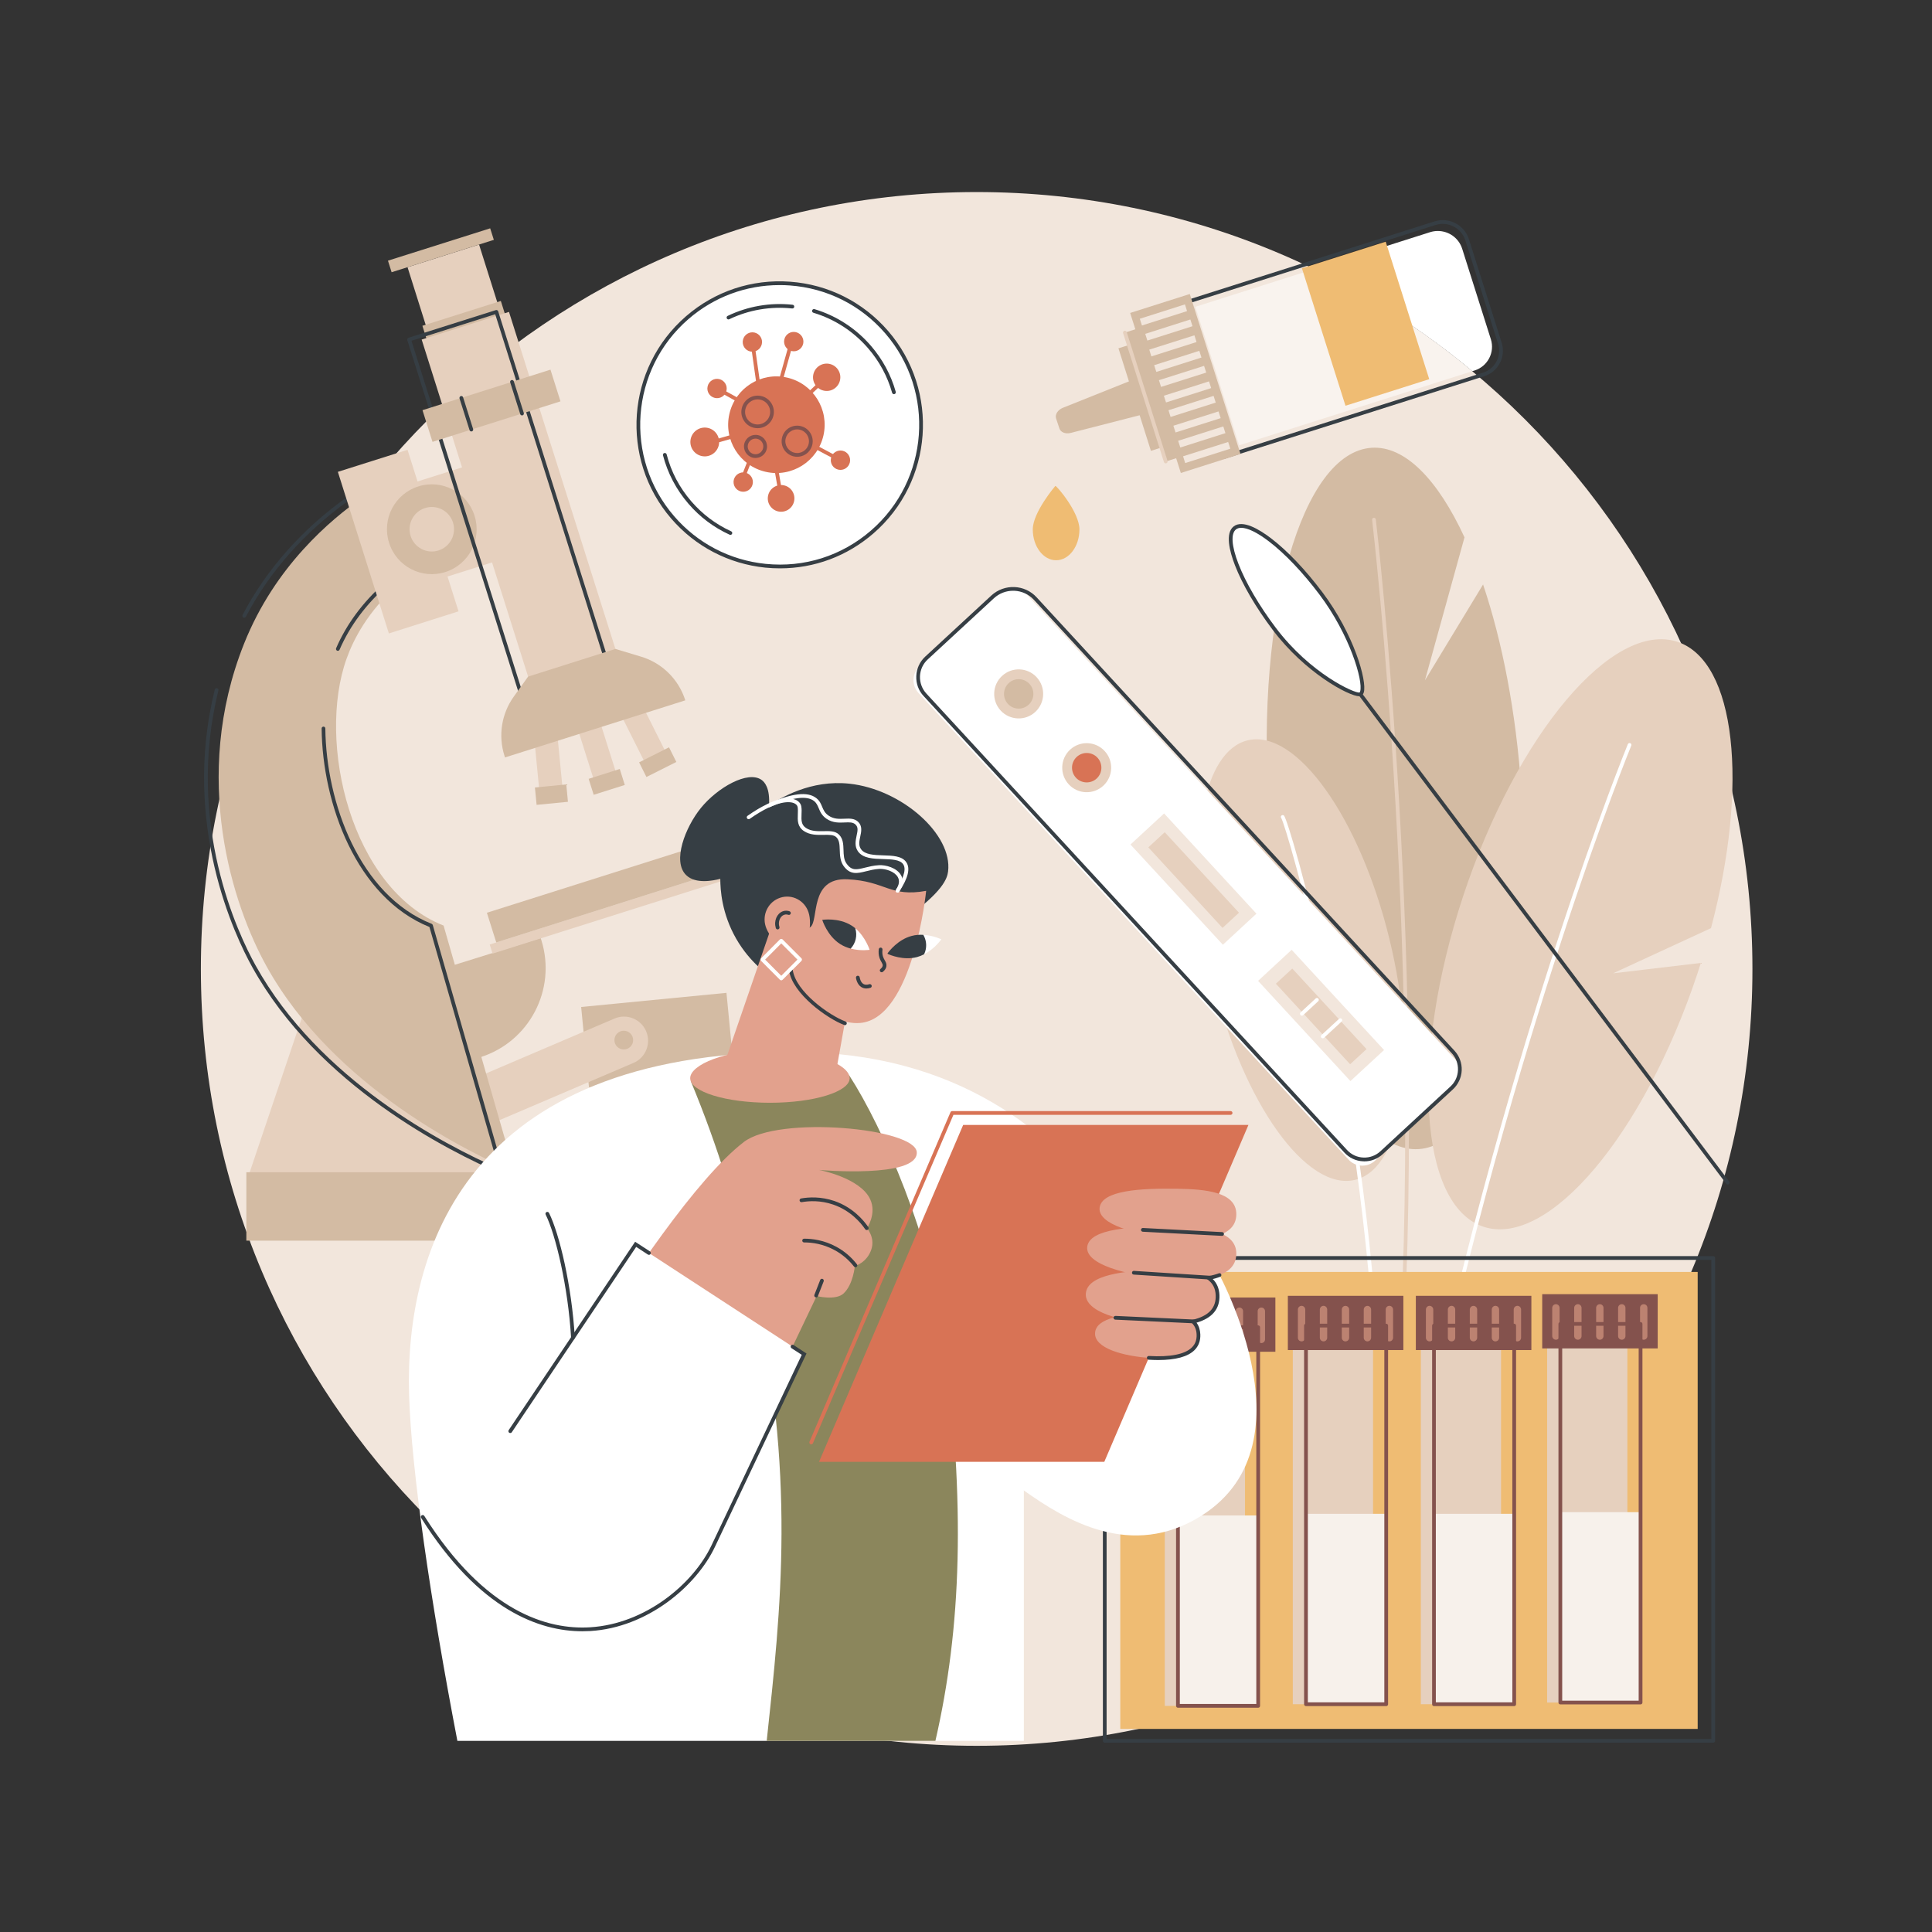 <svg xmlns="http://www.w3.org/2000/svg" xmlns:xlink="http://www.w3.org/1999/xlink" width="220" zoomAndPan="magnify" viewBox="0 0 165 165" height="220" preserveAspectRatio="xMidYMid meet" version="1.0"><rect x="0" y="0" width="165" height="165" fill="#333333" stroke="none"/><defs><clipPath id="ce437100b1"><path d="M 17 16.402 L 149.672 16.402 L 149.672 149.098 L 17 149.098 Z M 17 16.402 " clip-rule="nonzero"/></clipPath></defs><g clip-path="url(#ce437100b1)"><path fill="#f2e6dc" d="M 149.664 82.75 C 149.664 119.391 120.004 149.098 83.41 149.098 C 46.82 149.098 17.156 119.391 17.156 82.75 C 17.156 46.105 46.82 16.402 83.41 16.402 C 120.004 16.402 149.664 46.105 149.664 82.75 " fill-opacity="1" fill-rule="nonzero"/></g><path fill="#d3bba3" d="M 129.93 67.461 C 129.484 60.848 128.301 54.785 126.66 49.918 L 121.695 58.102 L 125.074 45.891 C 122.801 40.969 119.992 38.047 117.133 38.242 C 111.176 38.645 107.254 52.379 108.371 68.918 C 109.484 85.457 115.215 98.539 121.172 98.137 C 127.125 97.734 131.047 84 129.93 67.461 " fill-opacity="1" fill-rule="nonzero"/><path fill="#e6d0be" d="M 145.258 82.238 L 137.762 83.125 L 146.125 79.266 C 149.367 67.035 148.266 56.48 143.266 54.816 C 137.742 52.977 129.559 62.672 124.98 76.465 C 120.406 90.258 121.172 102.93 126.691 104.766 C 132.215 106.602 140.398 96.91 144.977 83.117 C 145.074 82.824 145.168 82.531 145.258 82.238 " fill-opacity="1" fill-rule="nonzero"/><path fill="#e6d0be" d="M 103.473 83.184 L 108.906 84.273 L 103.016 80.957 C 101.359 71.816 102.781 64.152 106.543 63.23 C 110.691 62.211 116.113 69.785 118.652 80.152 C 121.191 90.516 119.887 99.742 115.738 100.762 C 111.59 101.781 106.168 94.207 103.629 83.844 C 103.574 83.621 103.523 83.402 103.473 83.184 " fill-opacity="1" fill-rule="nonzero"/><path fill="#e6d0be" d="M 119.398 119.953 L 119.387 119.953 C 119.297 119.949 119.23 119.871 119.238 119.785 C 121.785 83.719 117.23 44.789 117.184 44.398 C 117.172 44.312 117.234 44.234 117.32 44.223 C 117.41 44.211 117.488 44.273 117.5 44.363 C 117.547 44.75 122.105 83.715 119.555 119.805 C 119.551 119.891 119.48 119.953 119.398 119.953 " fill-opacity="1" fill-rule="nonzero"/><path fill="#ffffff" d="M 121.719 123.02 C 121.707 123.02 121.699 123.016 121.688 123.016 C 121.602 122.996 121.547 122.91 121.562 122.824 C 128.965 88.16 138.922 63.801 139.023 63.559 C 139.055 63.477 139.148 63.438 139.23 63.469 C 139.312 63.504 139.352 63.598 139.316 63.68 C 139.219 63.922 129.273 88.258 121.875 122.891 C 121.859 122.969 121.793 123.02 121.719 123.02 " fill-opacity="1" fill-rule="nonzero"/><path fill="#ffffff" d="M 109.426 69.871 Z M 109.441 69.891 Z M 117.699 118.637 C 117.613 118.637 117.543 118.57 117.539 118.484 C 117.004 105.066 114.918 92.77 113.258 84.812 C 111.418 75.98 109.645 70.23 109.43 69.875 C 109.375 69.812 109.375 69.723 109.43 69.664 C 109.488 69.598 109.59 69.59 109.656 69.652 C 109.879 69.852 111.656 75.609 113.523 84.508 C 115.203 92.527 117.316 104.93 117.859 118.473 C 117.863 118.562 117.793 118.637 117.707 118.637 L 117.699 118.637 " fill-opacity="1" fill-rule="nonzero"/><path fill="#e6d0be" d="M 21.281 100.246 L 26.633 84.391 L 43.102 97.203 L 44 100.246 L 21.281 100.246 " fill-opacity="1" fill-rule="nonzero"/><path fill="#d3bba3" d="M 62.832 105.957 L 21.039 105.957 L 21.039 100.113 L 62.914 100.113 L 62.832 105.957 " fill-opacity="1" fill-rule="nonzero"/><path fill="#d3bba3" d="M 46.172 80.109 C 46.191 80.172 46.215 80.238 46.238 80.305 C 47.547 84.508 45.203 88.984 41.004 90.297 C 36.801 91.605 32.336 89.262 31.023 85.055 C 31.004 84.988 30.988 84.922 30.969 84.855 L 46.172 80.109 " fill-opacity="1" fill-rule="nonzero"/><path fill="#e6d0be" d="M 41.824 80.664 L 42.066 81.441 L 68.191 73.172 L 67.945 72.395 L 41.824 80.664 " fill-opacity="1" fill-rule="nonzero"/><path fill="#d3bba3" d="M 41.582 77.953 L 42.383 80.488 L 67.438 72.555 L 66.637 70.02 L 41.582 77.953 " fill-opacity="1" fill-rule="nonzero"/><path fill="#d3bba3" d="M 49.633 86 L 50.301 92.863 L 62.707 91.656 L 62.043 84.793 L 49.633 86 " fill-opacity="1" fill-rule="nonzero"/><path fill="#e6d0be" d="M 39.547 92.512 L 41.16 96.305 L 54.094 90.781 C 55.141 90.336 55.629 89.125 55.184 88.074 C 54.734 87.027 53.527 86.539 52.48 86.988 L 39.547 92.512 " fill-opacity="1" fill-rule="nonzero"/><path fill="#d3bba3" d="M 52.473 88.828 C 52.473 89.273 52.832 89.629 53.273 89.629 C 53.715 89.629 54.074 89.273 54.074 88.828 C 54.074 88.387 53.715 88.027 53.273 88.027 C 52.832 88.027 52.473 88.387 52.473 88.828 " fill-opacity="1" fill-rule="nonzero"/><path fill="#d3bba3" d="M 34.059 49.867 C 31.371 52.238 30.176 54.648 29.602 56.246 C 27.043 63.379 29.973 75.926 37.883 79.047 C 39.898 86.062 41.914 93.078 43.934 100.094 C 40.395 98.574 28.547 92.965 22.758 82.516 C 19.891 77.348 16.281 66.422 20.844 54.973 C 23.5 48.312 28.289 44.359 30.875 42.535 C 31.938 44.98 33 47.426 34.059 49.867 " fill-opacity="1" fill-rule="nonzero"/><path fill="#363e44" d="M 42.859 100.254 C 42.836 100.254 42.816 100.25 42.793 100.242 C 38.27 98.297 27.141 92.691 21.543 82.594 C 20.07 79.941 15.496 70.395 18.344 58.891 C 18.363 58.805 18.449 58.754 18.535 58.773 C 18.621 58.797 18.676 58.883 18.652 58.969 C 15.832 70.355 20.363 79.812 21.82 82.438 C 27.246 92.227 37.938 97.766 42.609 99.812 L 36.676 79.168 C 30.441 76.652 27.531 68.629 27.469 62.219 C 27.465 62.129 27.539 62.059 27.625 62.055 C 27.715 62.055 27.785 62.129 27.785 62.215 C 27.848 68.547 30.719 76.469 36.867 78.898 C 36.91 78.918 36.945 78.953 36.961 79.004 L 43.012 100.051 C 43.027 100.109 43.008 100.172 42.965 100.215 C 42.934 100.238 42.895 100.254 42.859 100.254 " fill-opacity="1" fill-rule="nonzero"/><path fill="#363e44" d="M 28.855 55.582 C 28.832 55.582 28.812 55.578 28.789 55.57 C 28.711 55.535 28.672 55.441 28.707 55.359 C 29.59 53.316 30.965 51.457 32.793 49.824 L 29.734 42.777 C 26 45.449 22.98 48.867 21 52.672 C 20.957 52.75 20.863 52.781 20.785 52.742 C 20.707 52.699 20.676 52.602 20.715 52.523 C 22.75 48.621 25.859 45.121 29.711 42.402 C 29.75 42.375 29.801 42.367 29.844 42.379 C 29.891 42.391 29.93 42.426 29.949 42.469 L 33.133 49.805 C 33.16 49.867 33.145 49.941 33.09 49.988 C 31.254 51.605 29.879 53.457 29 55.484 C 28.973 55.547 28.914 55.582 28.855 55.582 " fill-opacity="1" fill-rule="nonzero"/><path fill="#e6d0be" d="M 34.715 41.418 L 37.277 49.535 L 44.289 47.316 L 41.727 39.199 L 34.715 41.418 " fill-opacity="1" fill-rule="nonzero"/><path fill="#e6d0be" d="M 28.855 40.297 L 33.211 54.098 L 39.16 52.211 L 34.805 38.414 L 28.855 40.297 " fill-opacity="1" fill-rule="nonzero"/><path fill="#d3bba3" d="M 35.723 41.543 C 33.707 42.18 32.586 44.336 33.227 46.355 C 33.863 48.375 36.016 49.496 38.031 48.855 C 40.047 48.215 41.168 46.062 40.527 44.043 C 39.891 42.023 37.738 40.902 35.723 41.543 " fill-opacity="1" fill-rule="nonzero"/><path fill="#e6d0be" d="M 36.305 43.387 C 35.305 43.703 34.75 44.77 35.066 45.77 C 35.383 46.773 36.449 47.328 37.449 47.012 C 38.449 46.695 39.004 45.625 38.688 44.625 C 38.371 43.625 37.305 43.07 36.305 43.387 " fill-opacity="1" fill-rule="nonzero"/><path fill="#e6d0be" d="M 34.805 22.82 L 36.449 28.039 L 42.562 26.105 L 40.914 20.887 L 34.805 22.82 " fill-opacity="1" fill-rule="nonzero"/><path fill="#d3bba3" d="M 36.074 27.824 L 36.586 29.445 L 43.285 27.328 L 42.773 25.703 L 36.074 27.824 " fill-opacity="1" fill-rule="nonzero"/><path fill="#e6d0be" d="M 36.012 29 L 46.324 61.652 L 53.781 59.293 L 43.469 26.637 L 36.012 29 " fill-opacity="1" fill-rule="nonzero"/><path fill="#363e44" d="M 35.141 29.102 L 45.352 61.453 L 52.504 59.188 L 42.293 26.836 Z M 45.25 61.812 C 45.223 61.812 45.199 61.805 45.176 61.797 C 45.137 61.773 45.109 61.742 45.098 61.703 L 34.785 29.047 C 34.773 29.008 34.777 28.961 34.797 28.926 C 34.816 28.887 34.852 28.859 34.891 28.844 L 42.348 26.484 C 42.43 26.457 42.52 26.504 42.547 26.59 L 52.859 59.242 C 52.883 59.328 52.836 59.418 52.754 59.445 L 45.297 61.805 C 45.281 61.809 45.266 61.812 45.25 61.812 " fill-opacity="1" fill-rule="nonzero"/><path fill="#d3bba3" d="M 36.082 35.031 L 36.938 37.738 L 47.867 34.277 L 47.012 31.57 L 36.082 35.031 " fill-opacity="1" fill-rule="nonzero"/><path fill="#363e44" d="M 44.582 35.477 C 44.516 35.477 44.449 35.434 44.43 35.367 L 43.574 32.66 C 43.547 32.574 43.594 32.484 43.68 32.461 C 43.762 32.434 43.852 32.48 43.879 32.562 L 44.734 35.27 C 44.762 35.355 44.715 35.445 44.629 35.473 C 44.613 35.477 44.598 35.477 44.582 35.477 " fill-opacity="1" fill-rule="nonzero"/><path fill="#363e44" d="M 40.254 36.848 C 40.188 36.848 40.125 36.805 40.102 36.734 L 39.246 34.031 C 39.223 33.945 39.266 33.855 39.352 33.828 C 39.434 33.801 39.523 33.848 39.551 33.934 L 40.406 36.641 C 40.434 36.723 40.387 36.812 40.301 36.84 C 40.285 36.844 40.27 36.848 40.254 36.848 " fill-opacity="1" fill-rule="nonzero"/><path fill="#d3bba3" d="M 33.133 22.262 L 33.445 23.25 L 42.176 20.484 L 41.863 19.5 L 33.133 22.262 " fill-opacity="1" fill-rule="nonzero"/><path fill="#e6d0be" d="M 51.738 58.469 L 55.5 65.977 L 57.281 65.082 L 53.52 57.574 L 51.738 58.469 " fill-opacity="1" fill-rule="nonzero"/><path fill="#d3bba3" d="M 54.582 65.109 L 55.207 66.359 L 57.762 65.074 L 57.137 63.824 L 54.582 65.109 " fill-opacity="1" fill-rule="nonzero"/><path fill="#e6d0be" d="M 48.484 59.535 L 51.012 67.543 L 52.914 66.941 L 50.387 58.934 L 48.484 59.535 " fill-opacity="1" fill-rule="nonzero"/><path fill="#d3bba3" d="M 50.273 66.516 L 50.703 67.879 L 53.359 67.039 L 52.93 65.672 L 50.273 66.516 " fill-opacity="1" fill-rule="nonzero"/><path fill="#e6d0be" d="M 45.344 60.152 L 46.156 68.512 L 48.141 68.316 L 47.328 59.957 L 45.344 60.152 " fill-opacity="1" fill-rule="nonzero"/><path fill="#d3bba3" d="M 45.684 67.254 L 45.828 68.738 L 48.504 68.477 L 48.363 66.992 L 45.684 67.254 " fill-opacity="1" fill-rule="nonzero"/><path fill="#d3bba3" d="M 43.078 64.527 L 43.129 64.688 L 58.527 59.812 C 57.961 58.016 56.543 56.617 54.742 56.078 L 52.559 55.422 L 45.102 57.785 L 43.871 59.504 C 42.832 60.961 42.539 62.82 43.078 64.527 " fill-opacity="1" fill-rule="nonzero"/><path fill="#ffffff" d="M 58.691 27.129 C 53.645 31.496 53.09 39.137 57.453 44.191 C 61.812 49.246 69.441 49.801 74.488 45.434 C 79.535 41.066 80.09 33.43 75.73 28.371 C 71.367 23.316 63.742 22.762 58.691 27.129 " fill-opacity="1" fill-rule="nonzero"/><path fill="#363e44" d="M 66.57 24.348 C 63.715 24.348 60.98 25.359 58.797 27.25 C 53.824 31.555 53.273 39.105 57.574 44.086 C 59.57 46.402 62.344 47.848 65.387 48.156 C 68.684 48.492 71.879 47.48 74.383 45.312 C 79.355 41.008 79.906 33.457 75.609 28.477 C 73.527 26.066 70.633 24.609 67.457 24.379 C 67.16 24.355 66.867 24.348 66.57 24.348 Z M 66.621 48.539 C 66.203 48.539 65.777 48.52 65.352 48.477 C 62.23 48.156 59.383 46.672 57.332 44.297 C 52.918 39.184 53.484 31.43 58.59 27.008 C 61.062 24.867 64.219 23.82 67.48 24.059 C 70.738 24.297 73.711 25.793 75.852 28.27 C 80.262 33.383 79.699 41.137 74.594 45.555 C 72.344 47.504 69.551 48.539 66.621 48.539 " fill-opacity="1" fill-rule="nonzero"/><path fill="#363e44" d="M 62.375 45.68 C 62.355 45.68 62.332 45.676 62.309 45.664 C 60.957 45.047 59.777 44.16 58.797 43.023 C 57.754 41.812 57.023 40.422 56.621 38.883 C 56.602 38.797 56.652 38.711 56.738 38.691 C 56.82 38.668 56.91 38.719 56.934 38.805 C 57.316 40.293 58.027 41.641 59.039 42.816 C 59.988 43.914 61.133 44.777 62.441 45.375 C 62.523 45.41 62.559 45.504 62.523 45.586 C 62.496 45.645 62.438 45.68 62.375 45.68 " fill-opacity="1" fill-rule="nonzero"/><path fill="#363e44" d="M 62.215 27.281 C 62.156 27.281 62.098 27.246 62.07 27.188 C 62.035 27.109 62.066 27.012 62.148 26.977 C 63.867 26.152 65.785 25.82 67.691 26.027 C 67.777 26.035 67.84 26.113 67.832 26.203 C 67.824 26.289 67.742 26.355 67.656 26.344 C 65.809 26.148 63.949 26.465 62.285 27.262 C 62.262 27.273 62.238 27.281 62.215 27.281 " fill-opacity="1" fill-rule="nonzero"/><path fill="#363e44" d="M 76.348 33.664 C 76.277 33.664 76.215 33.617 76.191 33.547 C 75.793 32.141 75.105 30.863 74.141 29.746 C 72.898 28.305 71.281 27.254 69.469 26.711 C 69.383 26.684 69.336 26.598 69.359 26.512 C 69.387 26.426 69.477 26.379 69.559 26.402 C 71.434 26.965 73.102 28.051 74.383 29.535 C 75.375 30.688 76.09 32.008 76.5 33.461 C 76.523 33.547 76.473 33.633 76.391 33.656 C 76.375 33.664 76.359 33.664 76.348 33.664 " fill-opacity="1" fill-rule="nonzero"/><path fill="#d87355" d="M 70.34 33.359 C 69.711 33.215 69.32 32.59 69.465 31.961 C 69.609 31.332 70.234 30.938 70.863 31.082 C 71.492 31.227 71.883 31.855 71.738 32.484 C 71.594 33.113 70.969 33.508 70.34 33.359 " fill-opacity="1" fill-rule="nonzero"/><path fill="#d87355" d="M 67.602 29.98 C 67.16 29.879 66.883 29.434 66.984 28.988 C 67.086 28.543 67.527 28.266 67.973 28.367 C 68.418 28.473 68.695 28.914 68.594 29.359 C 68.492 29.805 68.047 30.082 67.602 29.98 " fill-opacity="1" fill-rule="nonzero"/><path fill="#d87355" d="M 64.07 30.016 C 63.625 29.914 63.348 29.469 63.453 29.023 C 63.555 28.578 63.996 28.301 64.441 28.402 C 64.887 28.508 65.164 28.949 65.059 29.395 C 64.957 29.84 64.516 30.117 64.07 30.016 " fill-opacity="1" fill-rule="nonzero"/><path fill="#d87355" d="M 71.594 40.109 C 71.148 40.008 70.871 39.562 70.973 39.117 C 71.074 38.672 71.52 38.395 71.965 38.496 C 72.406 38.598 72.684 39.043 72.582 39.488 C 72.48 39.934 72.039 40.211 71.594 40.109 " fill-opacity="1" fill-rule="nonzero"/><path fill="#d87355" d="M 66.453 43.676 C 65.844 43.535 65.457 42.922 65.602 42.309 C 65.742 41.695 66.352 41.312 66.965 41.453 C 67.578 41.594 67.957 42.207 67.816 42.82 C 67.676 43.434 67.066 43.816 66.453 43.676 " fill-opacity="1" fill-rule="nonzero"/><path fill="#d87355" d="M 63.289 41.977 C 62.844 41.875 62.566 41.43 62.668 40.984 C 62.773 40.539 63.215 40.262 63.66 40.363 C 64.102 40.465 64.383 40.91 64.277 41.355 C 64.176 41.801 63.734 42.078 63.289 41.977 " fill-opacity="1" fill-rule="nonzero"/><path fill="#d87355" d="M 59.914 38.945 C 59.25 38.793 58.84 38.133 58.992 37.469 C 59.145 36.809 59.801 36.395 60.465 36.547 C 61.125 36.699 61.539 37.359 61.387 38.02 C 61.234 38.684 60.574 39.098 59.914 38.945 " fill-opacity="1" fill-rule="nonzero"/><path fill="#d87355" d="M 61.051 33.984 C 60.609 33.883 60.328 33.441 60.434 32.996 C 60.535 32.551 60.977 32.273 61.422 32.375 C 61.867 32.477 62.145 32.922 62.043 33.363 C 61.938 33.809 61.496 34.09 61.051 33.984 " fill-opacity="1" fill-rule="nonzero"/><path fill="#d87355" d="M 68.664 34.203 C 68.621 34.203 68.582 34.184 68.551 34.152 C 68.488 34.086 68.492 33.984 68.555 33.926 L 70.492 32.105 C 70.555 32.047 70.656 32.047 70.719 32.113 C 70.777 32.176 70.773 32.277 70.711 32.336 L 68.773 34.156 C 68.742 34.188 68.703 34.203 68.664 34.203 " fill-opacity="1" fill-rule="nonzero"/><path fill="#d87355" d="M 66.594 32.957 C 66.582 32.957 66.566 32.953 66.551 32.949 C 66.469 32.926 66.418 32.84 66.441 32.754 L 67.414 29.277 C 67.438 29.191 67.527 29.141 67.613 29.164 C 67.695 29.191 67.746 29.277 67.723 29.363 L 66.75 32.84 C 66.73 32.91 66.664 32.957 66.594 32.957 " fill-opacity="1" fill-rule="nonzero"/><path fill="#d87355" d="M 64.773 33.039 C 64.695 33.039 64.625 32.98 64.617 32.902 L 64.098 29.23 C 64.086 29.145 64.145 29.062 64.234 29.051 C 64.32 29.039 64.402 29.102 64.414 29.188 L 64.934 32.855 C 64.945 32.945 64.883 33.023 64.797 33.039 C 64.789 33.039 64.781 33.039 64.773 33.039 " fill-opacity="1" fill-rule="nonzero"/><path fill="#d87355" d="M 63.027 34.324 C 63 34.324 62.973 34.316 62.949 34.305 L 61.16 33.32 C 61.082 33.277 61.055 33.18 61.098 33.102 C 61.141 33.027 61.234 32.996 61.312 33.039 L 63.102 34.023 C 63.18 34.066 63.207 34.164 63.164 34.238 C 63.137 34.293 63.082 34.324 63.027 34.324 " fill-opacity="1" fill-rule="nonzero"/><path fill="#d87355" d="M 60.137 38.125 C 60.07 38.125 60.004 38.078 59.984 38.008 C 59.961 37.922 60.012 37.836 60.094 37.812 L 62.551 37.113 C 62.633 37.09 62.723 37.137 62.746 37.223 C 62.77 37.309 62.723 37.395 62.637 37.422 L 60.184 38.117 C 60.168 38.121 60.152 38.125 60.137 38.125 " fill-opacity="1" fill-rule="nonzero"/><path fill="#d87355" d="M 63.324 41.285 C 63.305 41.285 63.285 41.281 63.266 41.273 C 63.184 41.242 63.145 41.148 63.176 41.066 L 63.926 39.16 C 63.957 39.078 64.051 39.039 64.133 39.07 C 64.215 39.102 64.254 39.195 64.223 39.277 L 63.473 41.184 C 63.449 41.246 63.391 41.285 63.324 41.285 " fill-opacity="1" fill-rule="nonzero"/><path fill="#d87355" d="M 66.648 42.25 C 66.574 42.25 66.508 42.195 66.492 42.117 L 66.062 39.629 C 66.051 39.539 66.109 39.457 66.195 39.441 C 66.281 39.426 66.363 39.488 66.379 39.574 L 66.809 42.062 C 66.82 42.148 66.762 42.23 66.676 42.246 C 66.668 42.25 66.66 42.25 66.648 42.25 " fill-opacity="1" fill-rule="nonzero"/><path fill="#d87355" d="M 71.777 39.461 C 71.754 39.461 71.727 39.457 71.703 39.441 L 68.895 37.949 C 68.816 37.906 68.785 37.809 68.828 37.73 C 68.867 37.652 68.965 37.625 69.043 37.668 L 71.852 39.16 C 71.93 39.203 71.961 39.301 71.918 39.379 C 71.891 39.43 71.836 39.461 71.777 39.461 " fill-opacity="1" fill-rule="nonzero"/><path fill="#d87355" d="M 65.383 40.293 C 63.168 39.785 61.781 37.57 62.293 35.348 C 62.801 33.125 65.012 31.738 67.23 32.25 C 69.449 32.762 70.832 34.977 70.324 37.195 C 69.812 39.418 67.602 40.805 65.383 40.293 " fill-opacity="1" fill-rule="nonzero"/><path fill="#84524d" d="M 68.078 36.672 C 67.891 36.672 67.707 36.727 67.547 36.828 C 67.316 36.969 67.16 37.191 67.098 37.457 C 66.973 37.996 67.312 38.539 67.855 38.664 C 68.117 38.727 68.387 38.68 68.617 38.539 C 68.844 38.395 69.004 38.172 69.062 37.906 C 69.188 37.367 68.848 36.824 68.305 36.699 C 68.23 36.68 68.152 36.672 68.078 36.672 Z M 68.082 39.012 C 67.984 39.012 67.883 39 67.785 38.977 C 67.07 38.812 66.621 38.098 66.789 37.383 C 66.867 37.039 67.074 36.746 67.375 36.555 C 67.676 36.367 68.031 36.309 68.379 36.387 C 69.09 36.551 69.539 37.266 69.375 37.98 C 69.293 38.324 69.086 38.621 68.785 38.809 C 68.57 38.941 68.328 39.012 68.082 39.012 " fill-opacity="1" fill-rule="nonzero"/><path fill="#84524d" d="M 64.375 38.777 C 64.734 38.859 65.09 38.633 65.172 38.277 C 65.254 37.918 65.031 37.559 64.672 37.477 C 64.316 37.395 63.957 37.617 63.875 37.977 C 63.793 38.336 64.016 38.695 64.375 38.777 Z M 64.523 39.113 C 64.453 39.113 64.379 39.105 64.305 39.09 C 63.773 38.965 63.441 38.438 63.562 37.906 C 63.688 37.375 64.215 37.043 64.746 37.164 C 65.273 37.285 65.605 37.816 65.484 38.348 C 65.379 38.805 64.973 39.113 64.523 39.113 " fill-opacity="1" fill-rule="nonzero"/><path fill="#84524d" d="M 64.703 34.109 C 64.215 34.109 63.773 34.445 63.66 34.941 C 63.598 35.219 63.645 35.508 63.797 35.75 C 63.949 35.992 64.184 36.16 64.465 36.223 C 64.742 36.289 65.027 36.238 65.27 36.086 C 65.512 35.934 65.68 35.699 65.746 35.418 C 65.809 35.141 65.762 34.855 65.609 34.613 C 65.457 34.371 65.223 34.199 64.941 34.137 C 64.863 34.117 64.781 34.109 64.703 34.109 Z M 64.707 36.57 C 64.602 36.57 64.496 36.559 64.391 36.535 C 64.031 36.453 63.723 36.234 63.527 35.918 C 63.328 35.605 63.266 35.23 63.352 34.867 C 63.52 34.121 64.27 33.652 65.016 33.824 C 65.375 33.906 65.684 34.129 65.879 34.441 C 66.078 34.758 66.141 35.129 66.055 35.492 C 65.973 35.852 65.754 36.16 65.441 36.359 C 65.215 36.5 64.965 36.57 64.707 36.57 " fill-opacity="1" fill-rule="nonzero"/><path fill="#363e44" d="M 147.547 101.16 C 147.5 101.16 147.453 101.137 147.422 101.094 L 107.652 48.227 C 107.602 48.156 107.613 48.059 107.684 48.004 C 107.754 47.953 107.855 47.965 107.91 48.035 L 147.676 100.902 C 147.727 100.973 147.715 101.074 147.645 101.125 C 147.617 101.148 147.582 101.16 147.547 101.16 " fill-opacity="1" fill-rule="nonzero"/><path fill="#ffffff" d="M 112.785 50.602 C 115.738 54.527 116.816 58.969 116.137 59.215 C 115.676 59.383 111.742 57.539 108.793 53.613 C 105.84 49.688 104.34 45.832 105.441 45 C 106.547 44.168 109.836 46.676 112.785 50.602 " fill-opacity="1" fill-rule="nonzero"/><path fill="#363e44" d="M 106.008 45.078 C 105.828 45.078 105.68 45.121 105.566 45.207 C 105.102 45.555 105.176 46.637 105.773 48.168 C 106.398 49.781 107.527 51.711 108.945 53.598 C 111.914 57.543 115.715 59.238 116.113 59.145 C 116.117 59.141 116.145 59.117 116.164 59.043 C 116.43 58.148 115.285 54.23 112.688 50.777 C 111.266 48.887 109.727 47.27 108.352 46.223 C 107.367 45.473 106.551 45.078 106.008 45.078 Z M 116.098 59.465 C 115.195 59.465 111.445 57.449 108.691 53.789 C 107.254 51.879 106.109 49.926 105.473 48.285 C 105.008 47.082 104.609 45.527 105.371 44.949 C 106.137 44.375 107.52 45.188 108.547 45.969 C 109.945 47.035 111.504 48.672 112.941 50.586 C 115.641 54.172 116.762 58.16 116.473 59.137 C 116.422 59.297 116.336 59.402 116.219 59.445 C 116.188 59.457 116.145 59.465 116.098 59.465 " fill-opacity="1" fill-rule="nonzero"/><path fill="#ffffff" d="M 124.254 92.82 L 117.434 99.125 C 116.785 99.727 115.77 99.684 115.172 99.035 L 78.441 59.18 C 77.84 58.527 77.879 57.512 78.531 56.91 L 85.352 50.609 C 86 50.004 87.016 50.047 87.617 50.699 L 124.348 90.551 C 124.945 91.203 124.906 92.219 124.254 92.82 " fill-opacity="1" fill-rule="nonzero"/><path fill="#363e44" d="M 86.52 50.453 C 85.91 50.453 85.332 50.68 84.883 51.094 L 79.234 56.316 C 78.828 56.688 78.594 57.199 78.57 57.75 C 78.551 58.301 78.742 58.828 79.117 59.234 L 115.043 98.215 C 115.406 98.609 115.902 98.84 116.441 98.859 C 116.977 98.883 117.492 98.691 117.887 98.328 L 123.871 92.793 C 124.266 92.43 124.496 91.934 124.516 91.398 C 124.539 90.859 124.352 90.348 123.988 89.953 L 88.301 51.23 C 87.859 50.754 87.266 50.48 86.621 50.453 C 86.586 50.453 86.555 50.453 86.52 50.453 Z M 116.523 99.184 C 116.492 99.184 116.461 99.18 116.426 99.18 C 115.805 99.156 115.23 98.891 114.809 98.43 L 78.883 59.449 C 78.449 58.984 78.227 58.375 78.254 57.738 C 78.277 57.102 78.551 56.512 79.016 56.078 L 84.664 50.859 C 85.777 49.836 87.512 49.902 88.535 51.016 L 124.219 89.734 C 124.641 90.195 124.859 90.789 124.836 91.41 C 124.812 92.031 124.547 92.609 124.09 93.031 L 123.98 92.91 L 124.09 93.031 L 118.102 98.562 C 117.668 98.965 117.109 99.184 116.523 99.184 " fill-opacity="1" fill-rule="nonzero"/><path fill="#e6d0be" d="M 88.535 57.84 C 89.32 58.691 89.266 60.016 88.418 60.801 C 87.57 61.586 86.246 61.531 85.461 60.684 C 84.68 59.832 84.73 58.508 85.582 57.723 C 86.43 56.938 87.754 56.992 88.535 57.84 " fill-opacity="1" fill-rule="nonzero"/><path fill="#d3bba3" d="M 87.922 58.41 C 88.391 58.918 88.359 59.715 87.852 60.184 C 87.34 60.656 86.547 60.625 86.078 60.113 C 85.609 59.602 85.641 58.809 86.148 58.34 C 86.656 57.867 87.453 57.898 87.922 58.41 " fill-opacity="1" fill-rule="nonzero"/><path fill="#e6d0be" d="M 94.344 64.145 C 95.129 64.992 95.074 66.32 94.227 67.102 C 93.379 67.887 92.055 67.836 91.273 66.984 C 90.488 66.133 90.543 64.809 91.391 64.023 C 92.238 63.242 93.562 63.293 94.344 64.145 " fill-opacity="1" fill-rule="nonzero"/><path fill="#d87355" d="M 93.73 64.711 C 94.199 65.223 94.168 66.016 93.66 66.488 C 93.152 66.957 92.355 66.926 91.887 66.418 C 91.418 65.906 91.449 65.113 91.957 64.641 C 92.469 64.172 93.262 64.203 93.73 64.711 " fill-opacity="1" fill-rule="nonzero"/><path fill="#f2e6dc" d="M 107.305 78.031 L 104.438 80.684 L 96.547 72.125 L 99.418 69.473 L 107.305 78.031 " fill-opacity="1" fill-rule="nonzero"/><path fill="#e6d0be" d="M 105.812 77.949 L 104.41 79.246 L 98.07 72.367 L 99.473 71.074 L 105.812 77.949 " fill-opacity="1" fill-rule="nonzero"/><path fill="#f2e6dc" d="M 118.203 89.676 L 115.332 92.328 L 107.445 83.77 L 110.312 81.117 L 118.203 89.676 " fill-opacity="1" fill-rule="nonzero"/><path fill="#e6d0be" d="M 116.707 89.598 L 115.305 90.891 L 108.965 84.012 L 110.367 82.719 L 116.707 89.598 " fill-opacity="1" fill-rule="nonzero"/><path fill="#ffffff" d="M 111.184 86.742 C 111.141 86.742 111.098 86.723 111.066 86.691 C 111.008 86.625 111.012 86.523 111.074 86.465 L 112.363 85.273 C 112.43 85.211 112.531 85.219 112.59 85.281 C 112.648 85.348 112.645 85.449 112.582 85.508 L 111.293 86.699 C 111.262 86.727 111.223 86.742 111.184 86.742 " fill-opacity="1" fill-rule="nonzero"/><path fill="#ffffff" d="M 112.969 88.676 C 112.926 88.676 112.883 88.66 112.852 88.625 C 112.789 88.559 112.793 88.457 112.859 88.398 L 114.363 87.012 C 114.43 86.949 114.527 86.953 114.59 87.02 C 114.648 87.082 114.645 87.184 114.578 87.246 L 113.074 88.633 C 113.047 88.664 113.008 88.676 112.969 88.676 " fill-opacity="1" fill-rule="nonzero"/><path fill="#ffffff" d="M 125.738 31.699 C 121.621 28.273 117.086 25.34 112.215 22.98 L 122.137 19.828 C 122.359 19.758 122.578 19.727 122.797 19.727 C 123.727 19.727 124.586 20.32 124.879 21.254 L 127.324 28.969 C 127.68 30.086 127.059 31.281 125.945 31.637 L 125.738 31.699 " fill-opacity="1" fill-rule="nonzero"/><path fill="#f9f3ee" d="M 105.832 38.027 L 102.086 26.203 L 112.215 22.984 C 117.086 25.34 121.621 28.277 125.734 31.703 L 105.832 38.027 " fill-opacity="1" fill-rule="nonzero"/><path fill="#efbc73" d="M 118.344 20.641 L 122.062 32.383 L 114.91 34.652 L 111.188 22.914 L 118.344 20.641 " fill-opacity="1" fill-rule="nonzero"/><path fill="#363e44" d="M 100.629 26.195 L 104.629 38.824 L 126.664 31.824 C 127.164 31.664 127.574 31.32 127.812 30.855 C 128.055 30.391 128.102 29.855 127.941 29.355 L 125.148 20.535 C 124.809 19.469 123.668 18.875 122.605 19.215 Z M 104.527 39.188 C 104.504 39.188 104.477 39.18 104.453 39.168 C 104.414 39.148 104.387 39.113 104.375 39.074 L 100.277 26.141 C 100.266 26.102 100.27 26.055 100.289 26.02 C 100.309 25.98 100.34 25.953 100.383 25.941 L 122.508 18.91 C 123.105 18.719 123.738 18.773 124.297 19.062 C 124.852 19.352 125.262 19.84 125.453 20.438 L 128.246 29.262 C 128.43 29.84 128.379 30.461 128.098 31.004 C 127.816 31.543 127.344 31.945 126.762 32.129 L 104.574 39.18 C 104.559 39.184 104.543 39.188 104.527 39.188 " fill-opacity="1" fill-rule="nonzero"/><path fill="#d3bba3" d="M 101.613 25.109 L 105.945 38.773 L 100.848 40.395 L 96.52 26.727 L 101.613 25.109 " fill-opacity="1" fill-rule="nonzero"/><path fill="#f2e6dc" d="M 104.891 37.746 L 105.074 38.32 L 101.219 39.547 L 101.039 38.969 L 104.891 37.746 " fill-opacity="1" fill-rule="nonzero"/><path fill="#f2e6dc" d="M 104.473 36.418 L 104.656 36.992 L 100.801 38.219 L 100.617 37.645 L 104.473 36.418 " fill-opacity="1" fill-rule="nonzero"/><path fill="#f2e6dc" d="M 104.066 35.137 L 104.25 35.711 L 100.395 36.934 L 100.211 36.359 L 104.066 35.137 " fill-opacity="1" fill-rule="nonzero"/><path fill="#f2e6dc" d="M 103.645 33.809 L 103.828 34.383 L 99.973 35.609 L 99.793 35.035 L 103.645 33.809 " fill-opacity="1" fill-rule="nonzero"/><path fill="#f2e6dc" d="M 103.254 32.57 L 103.438 33.145 L 99.582 34.371 L 99.398 33.797 L 103.254 32.57 " fill-opacity="1" fill-rule="nonzero"/><path fill="#f2e6dc" d="M 102.832 31.246 L 103.016 31.82 L 99.16 33.043 L 98.977 32.469 L 102.832 31.246 " fill-opacity="1" fill-rule="nonzero"/><path fill="#f2e6dc" d="M 102.426 29.961 L 102.609 30.535 L 98.754 31.762 L 98.57 31.188 L 102.426 29.961 " fill-opacity="1" fill-rule="nonzero"/><path fill="#f2e6dc" d="M 102.008 28.637 L 102.188 29.211 L 98.332 30.438 L 98.152 29.859 L 102.008 28.637 " fill-opacity="1" fill-rule="nonzero"/><path fill="#f2e6dc" d="M 101.66 27.285 L 101.844 27.859 L 97.988 29.086 L 97.809 28.512 L 101.66 27.285 " fill-opacity="1" fill-rule="nonzero"/><path fill="#f2e6dc" d="M 101.199 25.996 L 101.379 26.57 L 97.527 27.797 L 97.344 27.223 L 101.199 25.996 " fill-opacity="1" fill-rule="nonzero"/><path fill="#d3bba3" d="M 97.059 28.09 L 100.547 39.102 L 99.559 39.414 L 96.07 28.406 L 97.059 28.09 " fill-opacity="1" fill-rule="nonzero"/><path fill="#d3bba3" d="M 96.508 29.434 L 99.281 38.188 L 98.293 38.504 L 95.52 29.746 L 96.508 29.434 " fill-opacity="1" fill-rule="nonzero"/><path fill="#d3bba3" d="M 96.613 32.492 L 97.539 35.41 L 91.445 36.973 C 91.008 37.086 90.586 36.922 90.48 36.602 L 90.195 35.742 C 90.082 35.398 90.34 35 90.781 34.824 L 96.613 32.492 " fill-opacity="1" fill-rule="nonzero"/><path fill="#e6d0be" d="M 99.559 39.574 C 99.492 39.574 99.43 39.531 99.406 39.465 L 95.918 28.453 C 95.891 28.367 95.941 28.277 96.023 28.25 C 96.105 28.227 96.195 28.27 96.223 28.355 L 99.711 39.367 C 99.738 39.449 99.691 39.539 99.609 39.566 C 99.594 39.57 99.574 39.574 99.559 39.574 " fill-opacity="1" fill-rule="nonzero"/><path fill="#efbc73" d="M 92.188 45.211 C 92.188 46.668 91.297 47.848 90.195 47.848 C 89.098 47.848 88.203 46.668 88.203 45.211 C 88.203 43.754 90.129 41.5 90.129 41.5 C 90.23 41.457 92.188 43.754 92.188 45.211 " fill-opacity="1" fill-rule="nonzero"/><path fill="#efbc73" d="M 144.988 147.656 L 95.676 147.656 L 95.676 108.629 L 144.988 108.629 L 144.988 147.656 " fill-opacity="1" fill-rule="nonzero"/><path fill="#e6d0be" d="M 106.328 145.688 L 99.477 145.688 L 99.477 113.352 L 106.328 113.352 L 106.328 145.688 " fill-opacity="1" fill-rule="nonzero"/><path fill="#84524d" d="M 108.922 115.445 L 99.055 115.445 L 99.055 110.812 L 108.922 110.812 L 108.922 115.445 " fill-opacity="1" fill-rule="nonzero"/><path fill="#bc8271" d="M 100.227 114.703 C 100.051 114.703 99.91 114.562 99.91 114.387 L 99.91 111.98 C 99.91 111.809 100.051 111.668 100.227 111.668 C 100.398 111.668 100.539 111.809 100.539 111.98 L 100.539 114.387 C 100.539 114.562 100.398 114.703 100.227 114.703 " fill-opacity="1" fill-rule="nonzero"/><path fill="#bc8271" d="M 102.102 114.703 C 101.926 114.703 101.785 114.562 101.785 114.387 L 101.785 111.98 C 101.785 111.809 101.926 111.668 102.102 111.668 C 102.273 111.668 102.414 111.809 102.414 111.98 L 102.414 114.387 C 102.414 114.562 102.273 114.703 102.102 114.703 " fill-opacity="1" fill-rule="nonzero"/><path fill="#bc8271" d="M 103.977 114.703 C 103.801 114.703 103.66 114.562 103.66 114.387 L 103.66 111.98 C 103.66 111.809 103.801 111.668 103.977 111.668 C 104.148 111.668 104.289 111.809 104.289 111.98 L 104.289 114.387 C 104.289 114.562 104.148 114.703 103.977 114.703 " fill-opacity="1" fill-rule="nonzero"/><path fill="#bc8271" d="M 105.852 114.703 C 105.676 114.703 105.535 114.562 105.535 114.387 L 105.535 111.98 C 105.535 111.809 105.676 111.668 105.852 111.668 C 106.023 111.668 106.164 111.809 106.164 111.98 L 106.164 114.387 C 106.164 114.562 106.023 114.703 105.852 114.703 " fill-opacity="1" fill-rule="nonzero"/><path fill="#bc8271" d="M 107.727 114.703 C 107.551 114.703 107.41 114.562 107.41 114.387 L 107.41 111.98 C 107.41 111.809 107.551 111.668 107.727 111.668 C 107.898 111.668 108.039 111.809 108.039 111.98 L 108.039 114.387 C 108.039 114.562 107.898 114.703 107.727 114.703 " fill-opacity="1" fill-rule="nonzero"/><path fill="#f7f1eb" d="M 107.508 145.637 L 100.551 145.637 L 100.551 129.426 L 107.508 129.426 L 107.508 145.637 " fill-opacity="1" fill-rule="nonzero"/><path fill="#84524d" d="M 100.762 145.527 L 107.293 145.527 L 107.293 113.512 L 100.762 113.512 Z M 107.453 145.848 L 100.602 145.848 C 100.516 145.848 100.441 145.777 100.441 145.688 L 100.441 113.352 C 100.441 113.266 100.516 113.191 100.602 113.191 L 107.453 113.191 C 107.543 113.191 107.613 113.266 107.613 113.352 L 107.613 145.688 C 107.613 145.777 107.543 145.848 107.453 145.848 " fill-opacity="1" fill-rule="nonzero"/><path fill="#e6d0be" d="M 117.262 145.547 L 110.41 145.547 L 110.41 113.211 L 117.262 113.211 L 117.262 145.547 " fill-opacity="1" fill-rule="nonzero"/><path fill="#84524d" d="M 119.852 115.301 L 109.988 115.301 L 109.988 110.668 L 119.852 110.668 L 119.852 115.301 " fill-opacity="1" fill-rule="nonzero"/><path fill="#bc8271" d="M 111.156 114.559 C 110.984 114.559 110.844 114.418 110.844 114.246 L 110.844 111.84 C 110.844 111.668 110.984 111.523 111.156 111.523 C 111.332 111.523 111.473 111.668 111.473 111.84 L 111.473 114.246 C 111.473 114.418 111.332 114.559 111.156 114.559 " fill-opacity="1" fill-rule="nonzero"/><path fill="#bc8271" d="M 113.035 114.559 C 112.859 114.559 112.719 114.418 112.719 114.246 L 112.719 111.84 C 112.719 111.668 112.859 111.523 113.035 111.523 C 113.207 111.523 113.348 111.668 113.348 111.84 L 113.348 114.246 C 113.348 114.418 113.207 114.559 113.035 114.559 " fill-opacity="1" fill-rule="nonzero"/><path fill="#bc8271" d="M 114.906 114.559 C 114.734 114.559 114.594 114.418 114.594 114.246 L 114.594 111.84 C 114.594 111.668 114.734 111.527 114.906 111.527 C 115.082 111.527 115.223 111.668 115.223 111.84 L 115.223 114.246 C 115.223 114.418 115.082 114.559 114.906 114.559 " fill-opacity="1" fill-rule="nonzero"/><path fill="#bc8271" d="M 116.785 114.559 C 116.609 114.559 116.469 114.418 116.469 114.246 L 116.469 111.84 C 116.469 111.668 116.609 111.527 116.785 111.527 C 116.957 111.527 117.098 111.668 117.098 111.84 L 117.098 114.246 C 117.098 114.418 116.957 114.559 116.785 114.559 " fill-opacity="1" fill-rule="nonzero"/><path fill="#bc8271" d="M 118.66 114.559 C 118.484 114.559 118.344 114.418 118.344 114.246 L 118.344 111.84 C 118.344 111.664 118.484 111.523 118.66 111.523 C 118.832 111.523 118.973 111.664 118.973 111.84 L 118.973 114.246 C 118.973 114.418 118.832 114.559 118.66 114.559 " fill-opacity="1" fill-rule="nonzero"/><path fill="#f7f1eb" d="M 118.438 145.496 L 111.48 145.496 L 111.48 129.285 L 118.438 129.285 L 118.438 145.496 " fill-opacity="1" fill-rule="nonzero"/><path fill="#84524d" d="M 111.695 145.387 L 118.227 145.387 L 118.227 113.371 L 111.695 113.371 Z M 118.387 145.707 L 111.535 145.707 C 111.449 145.707 111.375 145.633 111.375 145.547 L 111.375 113.211 C 111.375 113.121 111.449 113.051 111.535 113.051 L 118.387 113.051 C 118.477 113.051 118.547 113.121 118.547 113.211 L 118.547 145.547 C 118.547 145.633 118.477 145.707 118.387 145.707 " fill-opacity="1" fill-rule="nonzero"/><path fill="#e6d0be" d="M 128.195 145.547 L 121.344 145.547 L 121.344 113.211 L 128.195 113.211 L 128.195 145.547 " fill-opacity="1" fill-rule="nonzero"/><path fill="#84524d" d="M 130.785 115.301 L 120.918 115.301 L 120.918 110.668 L 130.785 110.668 L 130.785 115.301 " fill-opacity="1" fill-rule="nonzero"/><path fill="#bc8271" d="M 122.09 114.559 C 121.918 114.559 121.777 114.418 121.777 114.246 L 121.777 111.84 C 121.777 111.668 121.918 111.523 122.09 111.523 C 122.262 111.523 122.406 111.668 122.406 111.84 L 122.406 114.246 C 122.406 114.418 122.262 114.559 122.09 114.559 " fill-opacity="1" fill-rule="nonzero"/><path fill="#bc8271" d="M 123.965 114.559 C 123.793 114.559 123.652 114.418 123.652 114.246 L 123.652 111.84 C 123.652 111.664 123.793 111.523 123.965 111.523 C 124.141 111.523 124.281 111.664 124.281 111.84 L 124.281 114.246 C 124.281 114.418 124.141 114.559 123.965 114.559 " fill-opacity="1" fill-rule="nonzero"/><path fill="#bc8271" d="M 125.84 114.559 C 125.668 114.559 125.527 114.418 125.527 114.246 L 125.527 111.84 C 125.527 111.668 125.668 111.527 125.84 111.527 C 126.012 111.527 126.156 111.668 126.156 111.84 L 126.156 114.246 C 126.156 114.418 126.012 114.559 125.84 114.559 " fill-opacity="1" fill-rule="nonzero"/><path fill="#bc8271" d="M 127.715 114.559 C 127.543 114.559 127.402 114.418 127.402 114.246 L 127.402 111.84 C 127.402 111.664 127.543 111.523 127.715 111.523 C 127.891 111.523 128.031 111.664 128.031 111.84 L 128.031 114.246 C 128.031 114.418 127.891 114.559 127.715 114.559 " fill-opacity="1" fill-rule="nonzero"/><path fill="#bc8271" d="M 129.59 114.559 C 129.418 114.559 129.277 114.418 129.277 114.246 L 129.277 111.84 C 129.277 111.664 129.418 111.523 129.59 111.523 C 129.766 111.523 129.906 111.664 129.906 111.84 L 129.906 114.246 C 129.906 114.418 129.766 114.559 129.59 114.559 " fill-opacity="1" fill-rule="nonzero"/><path fill="#f7f1eb" d="M 129.371 145.496 L 122.414 145.496 L 122.414 129.285 L 129.371 129.285 L 129.371 145.496 " fill-opacity="1" fill-rule="nonzero"/><path fill="#84524d" d="M 122.625 145.387 L 129.16 145.387 L 129.16 113.371 L 122.625 113.371 Z M 129.32 145.707 L 122.465 145.707 C 122.379 145.707 122.309 145.637 122.309 145.547 L 122.309 113.211 C 122.309 113.121 122.379 113.051 122.465 113.051 L 129.32 113.051 C 129.406 113.051 129.477 113.121 129.477 113.211 L 129.477 145.547 C 129.477 145.637 129.406 145.707 129.32 145.707 " fill-opacity="1" fill-rule="nonzero"/><path fill="#e6d0be" d="M 138.984 145.402 L 132.133 145.402 L 132.133 113.07 L 138.984 113.07 L 138.984 145.402 " fill-opacity="1" fill-rule="nonzero"/><path fill="#84524d" d="M 141.574 115.16 L 131.711 115.16 L 131.711 110.527 L 141.574 110.527 L 141.574 115.16 " fill-opacity="1" fill-rule="nonzero"/><path fill="#bc8271" d="M 132.883 114.418 C 132.707 114.418 132.566 114.277 132.566 114.102 L 132.566 111.699 C 132.566 111.523 132.707 111.383 132.883 111.383 C 133.055 111.383 133.195 111.523 133.195 111.699 L 133.195 114.102 C 133.195 114.277 133.055 114.418 132.883 114.418 " fill-opacity="1" fill-rule="nonzero"/><path fill="#bc8271" d="M 134.758 114.418 C 134.582 114.418 134.441 114.277 134.441 114.102 L 134.441 111.699 C 134.441 111.523 134.582 111.383 134.758 111.383 C 134.93 111.383 135.07 111.523 135.07 111.699 L 135.07 114.102 C 135.07 114.277 134.93 114.418 134.758 114.418 " fill-opacity="1" fill-rule="nonzero"/><path fill="#bc8271" d="M 136.633 114.418 C 136.457 114.418 136.316 114.277 136.316 114.102 L 136.316 111.699 C 136.316 111.523 136.457 111.383 136.633 111.383 C 136.805 111.383 136.945 111.523 136.945 111.699 L 136.945 114.102 C 136.945 114.277 136.805 114.418 136.633 114.418 " fill-opacity="1" fill-rule="nonzero"/><path fill="#bc8271" d="M 138.508 114.418 C 138.332 114.418 138.191 114.277 138.191 114.102 L 138.191 111.699 C 138.191 111.523 138.332 111.383 138.508 111.383 C 138.68 111.383 138.82 111.523 138.82 111.699 L 138.82 114.102 C 138.82 114.277 138.68 114.418 138.508 114.418 " fill-opacity="1" fill-rule="nonzero"/><path fill="#bc8271" d="M 140.379 114.418 C 140.207 114.418 140.066 114.277 140.066 114.102 L 140.066 111.699 C 140.066 111.523 140.207 111.383 140.379 111.383 C 140.555 111.383 140.695 111.523 140.695 111.699 L 140.695 114.102 C 140.695 114.277 140.555 114.418 140.379 114.418 " fill-opacity="1" fill-rule="nonzero"/><path fill="#f7f1eb" d="M 140.164 145.352 L 133.207 145.352 L 133.207 129.145 L 140.164 129.145 L 140.164 145.352 " fill-opacity="1" fill-rule="nonzero"/><path fill="#84524d" d="M 133.418 145.246 L 139.949 145.246 L 139.949 113.227 L 133.418 113.227 Z M 140.109 145.562 L 133.258 145.562 C 133.168 145.562 133.098 145.492 133.098 145.402 L 133.098 113.07 C 133.098 112.98 133.168 112.91 133.258 112.91 L 140.109 112.91 C 140.199 112.91 140.27 112.98 140.27 113.07 L 140.27 145.402 C 140.27 145.492 140.199 145.562 140.109 145.562 " fill-opacity="1" fill-rule="nonzero"/><path fill="#363e44" d="M 94.508 148.512 L 146.156 148.512 L 146.156 107.598 L 94.508 107.598 Z M 146.316 148.832 L 94.348 148.832 C 94.262 148.832 94.191 148.758 94.191 148.672 L 94.191 107.438 C 94.191 107.348 94.262 107.277 94.348 107.277 L 146.316 107.277 C 146.402 107.277 146.477 107.348 146.477 107.438 L 146.477 148.672 C 146.477 148.758 146.402 148.832 146.316 148.832 " fill-opacity="1" fill-rule="nonzero"/><path fill="#ffffff" d="M 101.129 117.414 C 101.129 117.414 95.641 89.809 67.742 89.848 C 39.84 89.891 34.582 106.727 34.938 119.109 C 35.121 125.473 36.785 136.836 39.062 148.676 L 87.441 148.676 L 87.441 127.289 C 87.441 127.289 87.066 125.629 86.648 123.512 C 92.836 122.262 98.25 120.191 101.129 117.414 " fill-opacity="1" fill-rule="nonzero"/><path fill="#ffffff" d="M 103.695 108.031 C 103.695 108.031 112.488 123.191 102.629 129.434 C 96.633 133.23 91.016 129.836 87.441 127.289 C 83.801 124.691 81.816 121.297 81.816 121.297 L 103.695 108.031 " fill-opacity="1" fill-rule="nonzero"/><path fill="#8b865c" d="M 58.992 92.324 C 61.387 98.105 62.918 103.211 64.324 109.453 C 68.027 125.863 66.688 137.43 65.48 148.676 C 69.746 148.676 75.621 148.676 79.887 148.676 C 82.102 139.043 82.477 128.559 80.605 114.078 C 79.543 105.859 75.453 96.355 72.523 91.836 C 68.691 91.871 62.824 92.289 58.992 92.324 " fill-opacity="1" fill-rule="nonzero"/><path fill="#d87355" d="M 94.312 124.844 L 69.949 124.844 L 82.258 96.074 L 106.621 96.074 L 94.312 124.844 " fill-opacity="1" fill-rule="nonzero"/><path fill="#d87355" d="M 69.281 123.352 C 69.262 123.352 69.238 123.348 69.219 123.34 C 69.137 123.305 69.102 123.211 69.133 123.129 L 81.176 94.984 C 81.199 94.926 81.258 94.891 81.32 94.891 L 105.098 94.891 C 105.188 94.891 105.258 94.961 105.258 95.051 C 105.258 95.137 105.188 95.211 105.098 95.211 L 81.426 95.211 L 69.43 123.254 C 69.402 123.312 69.344 123.352 69.281 123.352 " fill-opacity="1" fill-rule="nonzero"/><path fill="#e2a18d" d="M 93.914 103.129 C 94.109 101.664 97.395 101.469 100.582 101.523 C 102.922 101.562 105.586 101.785 105.586 103.695 C 105.586 105.914 102.285 105.91 100.141 105.727 C 96.957 105.453 93.723 104.562 93.914 103.129 " fill-opacity="1" fill-rule="nonzero"/><path fill="#e2a18d" d="M 92.855 106.465 C 93.07 104.922 96.656 104.715 100.129 104.773 C 102.684 104.812 105.586 105.051 105.586 107.062 C 105.586 109.406 101.988 109.402 99.648 109.207 C 96.176 108.918 92.648 107.977 92.855 106.465 " fill-opacity="1" fill-rule="nonzero"/><path fill="#e2a18d" d="M 92.734 110.473 C 92.855 108.863 96.008 108.512 99.074 108.441 C 101.328 108.387 103.898 108.52 103.984 110.605 C 104.086 113.031 100.914 113.168 98.844 113.055 C 95.766 112.887 92.613 112.047 92.734 110.473 " fill-opacity="1" fill-rule="nonzero"/><path fill="#e2a18d" d="M 93.523 113.832 C 93.617 112.5 96.09 112.215 98.496 112.16 C 100.266 112.121 102.281 112.234 102.355 113.965 C 102.438 115.973 99.949 116.078 98.324 115.98 C 95.91 115.836 93.434 115.133 93.523 113.832 " fill-opacity="1" fill-rule="nonzero"/><path fill="#363e44" d="M 98.914 116.152 C 98.656 116.152 98.387 116.141 98.102 116.125 C 98.012 116.121 97.945 116.043 97.949 115.957 C 97.957 115.867 98.031 115.801 98.121 115.805 C 99.93 115.914 101.195 115.664 101.789 115.078 C 102.082 114.793 102.215 114.43 102.195 113.969 C 102.18 113.559 102.043 113.238 101.785 112.988 L 101.574 112.785 L 101.859 112.715 C 103.227 112.391 103.871 111.703 103.824 110.613 C 103.801 110.031 103.574 109.594 103.129 109.273 L 102.824 109.051 L 103.195 108.984 C 103.527 108.926 103.832 108.844 104.094 108.746 C 104.176 108.715 104.266 108.754 104.297 108.836 C 104.332 108.922 104.289 109.012 104.207 109.043 C 104.016 109.117 103.801 109.18 103.574 109.234 C 103.93 109.59 104.121 110.047 104.145 110.602 C 104.195 111.777 103.535 112.57 102.188 112.961 C 102.387 113.234 102.496 113.57 102.512 113.957 C 102.535 114.504 102.367 114.957 102.012 115.309 C 101.445 115.867 100.402 116.152 98.914 116.152 " fill-opacity="1" fill-rule="nonzero"/><path fill="#363e44" d="M 104.371 105.547 L 104.363 105.547 L 97.598 105.195 C 97.508 105.188 97.441 105.113 97.445 105.027 C 97.449 104.938 97.527 104.867 97.613 104.875 L 104.379 105.227 C 104.469 105.23 104.535 105.305 104.531 105.395 C 104.527 105.48 104.457 105.547 104.371 105.547 " fill-opacity="1" fill-rule="nonzero"/><path fill="#363e44" d="M 103.41 109.281 L 103.402 109.281 L 96.824 108.855 C 96.734 108.852 96.668 108.773 96.676 108.688 C 96.68 108.598 96.758 108.531 96.844 108.539 L 103.422 108.961 C 103.508 108.965 103.574 109.043 103.57 109.129 C 103.566 109.215 103.496 109.281 103.41 109.281 " fill-opacity="1" fill-rule="nonzero"/><path fill="#363e44" d="M 101.973 113.016 L 101.965 113.016 L 95.25 112.703 C 95.164 112.699 95.094 112.625 95.098 112.535 C 95.102 112.449 95.176 112.383 95.266 112.383 L 101.98 112.695 C 102.066 112.699 102.137 112.773 102.129 112.863 C 102.129 112.945 102.055 113.016 101.973 113.016 " fill-opacity="1" fill-rule="nonzero"/><path fill="#e2a18d" d="M 63.531 97.527 C 55.57 103.656 40.48 131.418 40.48 131.418 L 44.656 135.414 C 50.793 138.043 57.883 135.379 60.852 129.332 L 69.746 110.688 C 69.746 110.688 71.375 111.098 72.051 110.461 C 72.871 109.691 73.008 108.121 73.008 108.121 C 73.008 108.121 74.031 107.859 74.414 106.711 C 74.758 105.676 74.039 104.895 74.039 104.895 C 74.039 104.895 74.891 103.668 74.32 102.426 C 73.465 100.574 69.949 99.918 69.949 99.918 C 69.949 99.918 78.402 100.664 78.297 98.41 C 78.199 96.332 66.477 95.258 63.531 97.527 " fill-opacity="1" fill-rule="nonzero"/><path fill="#363e44" d="M 74.023 105.051 C 73.973 105.051 73.922 105.027 73.891 104.98 C 73.504 104.414 72.629 103.379 71.156 102.875 C 70.078 102.504 69.105 102.559 68.473 102.668 C 68.387 102.684 68.305 102.625 68.289 102.539 C 68.273 102.453 68.332 102.367 68.418 102.352 C 69.086 102.234 70.117 102.18 71.262 102.57 C 72.82 103.109 73.746 104.199 74.156 104.801 C 74.207 104.875 74.188 104.973 74.113 105.023 C 74.086 105.043 74.055 105.051 74.023 105.051 " fill-opacity="1" fill-rule="nonzero"/><path fill="#363e44" d="M 73.059 108.23 C 73.012 108.23 72.965 108.211 72.934 108.168 C 72.477 107.586 71.922 107.113 71.289 106.77 C 70.285 106.219 69.316 106.105 68.676 106.109 C 68.586 106.109 68.516 106.039 68.516 105.949 C 68.516 105.863 68.586 105.789 68.676 105.789 C 69.344 105.785 70.379 105.906 71.441 106.488 C 72.113 106.855 72.699 107.355 73.184 107.973 C 73.238 108.039 73.227 108.141 73.16 108.195 C 73.129 108.219 73.094 108.23 73.059 108.23 " fill-opacity="1" fill-rule="nonzero"/><path fill="#363e44" d="M 69.699 110.805 C 69.68 110.805 69.66 110.801 69.645 110.793 C 69.562 110.762 69.52 110.668 69.551 110.586 L 70.047 109.316 C 70.078 109.234 70.172 109.191 70.254 109.223 C 70.336 109.258 70.375 109.348 70.344 109.434 L 69.848 110.703 C 69.824 110.766 69.766 110.805 69.699 110.805 " fill-opacity="1" fill-rule="nonzero"/><path fill="#ffffff" d="M 44.918 136.133 L 37.742 130.922 L 54.285 106.27 L 68.676 115.652 L 60.914 132.039 C 58.035 138.113 50.355 140.082 44.918 136.133 " fill-opacity="1" fill-rule="nonzero"/><path fill="#363e44" d="M 43.578 122.387 C 43.547 122.387 43.516 122.379 43.488 122.359 C 43.418 122.309 43.398 122.211 43.445 122.137 L 54.242 106.051 L 55.508 106.875 C 55.582 106.926 55.602 107.023 55.555 107.098 C 55.508 107.172 55.41 107.191 55.336 107.145 L 54.332 106.488 L 43.711 122.316 C 43.68 122.363 43.629 122.387 43.578 122.387 " fill-opacity="1" fill-rule="nonzero"/><path fill="#363e44" d="M 49.738 139.316 C 46.09 139.316 40.945 137.523 35.965 129.633 C 35.918 129.559 35.941 129.461 36.016 129.414 C 36.09 129.367 36.188 129.387 36.234 129.461 C 41.445 137.719 46.809 139.195 50.391 138.977 C 55.164 138.688 59.227 135.234 60.77 131.969 L 68.473 115.707 L 67.598 115.141 C 67.523 115.09 67.504 114.992 67.551 114.918 C 67.598 114.844 67.699 114.824 67.773 114.871 L 68.879 115.594 L 61.059 132.105 C 59.473 135.457 55.305 139 50.41 139.297 C 50.191 139.309 49.969 139.316 49.738 139.316 " fill-opacity="1" fill-rule="nonzero"/><path fill="#363e44" d="M 48.934 114.406 C 48.848 114.406 48.777 114.344 48.773 114.258 C 48.523 109.938 47.453 105.43 46.602 103.73 C 46.562 103.652 46.594 103.555 46.672 103.516 C 46.754 103.477 46.848 103.508 46.887 103.586 C 47.77 105.355 48.836 109.82 49.09 114.238 C 49.098 114.328 49.027 114.402 48.941 114.406 L 48.934 114.406 " fill-opacity="1" fill-rule="nonzero"/><path fill="#363e44" d="M 77.121 78.598 C 80.602 76.137 80.898 74.984 80.969 74.43 C 81.371 71.277 77.027 67.41 72.543 66.93 C 69.25 66.578 66.66 68.137 65.676 68.805 C 65.777 67.293 65.293 66.793 65.055 66.617 C 63.887 65.762 61.266 67.266 59.852 69.012 C 58.531 70.645 57.387 73.566 58.605 74.742 C 59.41 75.523 60.918 75.211 61.516 75.055 C 61.516 75.98 61.637 78.008 62.867 80.16 C 64.043 82.211 65.621 83.324 66.406 83.805 C 71.371 82.277 74.895 80.172 77.121 78.598 " fill-opacity="1" fill-rule="nonzero"/><path fill="#e2a18d" d="M 61.488 91.926 L 65.758 79.523 L 73.074 82.16 L 71.234 92.473 L 61.488 91.926 " fill-opacity="1" fill-rule="nonzero"/><path fill="#e2a18d" d="M 72.566 92.082 C 72.566 93.238 69.516 94.18 65.758 94.18 C 61.996 94.18 58.945 93.238 58.945 92.082 C 58.945 90.918 61.996 89.676 65.758 89.676 C 69.516 89.676 72.566 90.918 72.566 92.082 " fill-opacity="1" fill-rule="nonzero"/><path fill="#e2a18d" d="M 79.098 76.082 C 79.098 76.082 77.992 87.016 73.438 87.367 C 70.68 87.578 68.156 84.363 67.543 82.855 C 66.93 81.344 67.543 78.879 67.543 78.879 C 67.543 78.879 68.469 79.758 69.211 79.176 C 69.957 78.594 69.098 74.941 72.367 75.094 C 75.637 75.242 75.992 76.645 79.098 76.082 " fill-opacity="1" fill-rule="nonzero"/><path fill="#363e44" d="M 72.16 87.551 C 72.141 87.551 72.121 87.547 72.105 87.539 C 70.652 87 67.668 84.863 67.387 82.875 C 67.375 82.789 67.434 82.707 67.523 82.695 C 67.605 82.684 67.691 82.742 67.703 82.832 C 67.965 84.699 70.82 86.723 72.215 87.242 C 72.297 87.273 72.34 87.363 72.309 87.445 C 72.285 87.512 72.223 87.551 72.16 87.551 " fill-opacity="1" fill-rule="nonzero"/><path fill="#e2a18d" d="M 69.055 77.93 C 69.379 78.957 69.066 80.824 68.055 81.156 C 67.043 81.484 65.715 80.148 65.391 79.121 C 65.066 78.094 65.625 76.996 66.637 76.668 C 67.648 76.336 68.73 76.902 69.055 77.93 " fill-opacity="1" fill-rule="nonzero"/><path fill="#ffffff" d="M 78.859 79.836 C 78.848 79.855 78.855 79.879 78.848 79.898 L 78.844 79.902 C 78.805 80.211 78.766 80.543 78.785 80.855 C 78.793 80.992 78.852 81.09 78.871 81.219 C 78.887 81.316 78.902 81.406 78.922 81.5 C 79.84 81.031 80.391 80.219 80.391 80.219 C 80.391 80.219 79.707 79.891 78.859 79.836 " fill-opacity="1" fill-rule="nonzero"/><path fill="#363e44" d="M 77.852 79.934 C 76.688 80.242 75.922 81.25 75.797 81.422 C 75.805 81.438 75.809 81.453 75.816 81.469 C 76.035 81.566 77.172 82.043 78.316 81.738 C 78.531 81.68 78.73 81.598 78.918 81.5 C 78.953 81.426 78.988 81.348 79.016 81.262 C 79.172 80.766 79.098 80.254 78.855 79.84 C 78.539 79.82 78.195 79.84 77.852 79.934 " fill-opacity="1" fill-rule="nonzero"/><path fill="#ffffff" d="M 72.711 80.039 C 72.594 80.391 72.566 80.676 72.668 81.016 C 73.512 81.238 74.27 81.117 74.27 81.117 C 74.27 81.117 73.914 80.012 73.047 79.277 C 72.879 79.488 72.797 79.789 72.711 80.039 " fill-opacity="1" fill-rule="nonzero"/><path fill="#363e44" d="M 72.652 81.012 C 73.078 80.559 73.238 79.895 73.043 79.277 C 72.945 79.195 72.844 79.117 72.73 79.047 C 71.613 78.34 70.223 78.559 70.223 78.559 C 70.223 78.559 70.641 79.922 71.758 80.629 C 72.047 80.812 72.355 80.934 72.652 81.012 " fill-opacity="1" fill-rule="nonzero"/><path fill="#363e44" d="M 66.414 79.375 C 66.344 79.375 66.281 79.328 66.258 79.262 C 66.238 79.191 66.223 79.117 66.211 79.043 C 66.133 78.418 66.5 77.855 67.031 77.785 C 67.168 77.77 67.301 77.781 67.43 77.828 C 67.512 77.855 67.559 77.949 67.527 78.031 C 67.5 78.113 67.406 78.16 67.324 78.129 C 67.242 78.102 67.16 78.09 67.074 78.102 C 66.715 78.148 66.473 78.555 66.527 79 C 66.535 79.059 66.547 79.113 66.566 79.168 C 66.59 79.254 66.543 79.34 66.461 79.367 C 66.445 79.371 66.426 79.375 66.414 79.375 " fill-opacity="1" fill-rule="nonzero"/><path fill="#363e44" d="M 75.297 83.035 C 75.25 83.035 75.207 83.016 75.176 82.977 C 75.117 82.906 75.129 82.805 75.199 82.75 C 75.312 82.66 75.375 82.562 75.387 82.469 C 75.398 82.379 75.363 82.309 75.285 82.172 C 75.227 82.07 75.152 81.941 75.102 81.77 C 75.035 81.551 75.02 81.316 75.051 81.066 C 75.062 80.98 75.145 80.918 75.23 80.93 C 75.32 80.941 75.379 81.023 75.367 81.109 C 75.34 81.312 75.355 81.504 75.406 81.676 C 75.449 81.816 75.508 81.918 75.562 82.016 C 75.645 82.16 75.73 82.309 75.703 82.512 C 75.68 82.691 75.578 82.855 75.398 83 C 75.371 83.023 75.332 83.035 75.297 83.035 " fill-opacity="1" fill-rule="nonzero"/><path fill="#363e44" d="M 73.984 84.422 C 73.828 84.422 73.684 84.379 73.555 84.297 C 73.176 84.055 73.105 83.531 73.102 83.508 C 73.094 83.422 73.152 83.34 73.242 83.332 C 73.328 83.32 73.41 83.383 73.422 83.469 C 73.422 83.473 73.473 83.867 73.73 84.031 C 73.859 84.113 74.035 84.121 74.242 84.055 C 74.324 84.031 74.414 84.078 74.441 84.16 C 74.469 84.246 74.422 84.336 74.34 84.363 C 74.215 84.402 74.098 84.422 73.984 84.422 " fill-opacity="1" fill-rule="nonzero"/><path fill="#ffffff" d="M 76.656 76.234 C 76.629 76.234 76.598 76.227 76.57 76.207 C 76.496 76.156 76.477 76.059 76.523 75.984 C 76.992 75.27 77.48 74.312 77.137 73.812 C 76.863 73.41 76.164 73.391 75.426 73.367 C 74.574 73.344 73.695 73.316 73.266 72.699 C 72.969 72.27 73.07 71.793 73.156 71.375 C 73.254 70.934 73.301 70.648 73.07 70.426 C 72.852 70.207 72.535 70.223 72.137 70.242 C 71.668 70.262 71.137 70.289 70.605 69.938 C 70.184 69.656 70.043 69.32 69.922 69.023 C 69.82 68.785 69.734 68.574 69.512 68.402 C 68.879 67.918 67.609 68.098 65.734 68.934 C 65.656 68.969 65.559 68.93 65.523 68.852 C 65.488 68.77 65.523 68.676 65.605 68.641 C 67.621 67.742 68.965 67.582 69.703 68.152 C 69.996 68.375 70.109 68.641 70.215 68.902 C 70.332 69.18 70.441 69.445 70.781 69.668 C 71.227 69.965 71.68 69.941 72.121 69.922 C 72.559 69.902 72.977 69.883 73.297 70.195 C 73.66 70.555 73.559 71.027 73.469 71.441 C 73.387 71.832 73.309 72.199 73.531 72.52 C 73.863 73 74.664 73.027 75.434 73.051 C 76.223 73.074 77.035 73.098 77.398 73.633 C 77.762 74.16 77.562 74.984 76.789 76.16 C 76.758 76.207 76.707 76.234 76.656 76.234 " fill-opacity="1" fill-rule="nonzero"/><path fill="#ffffff" d="M 76.656 76.234 C 76.629 76.234 76.598 76.227 76.57 76.207 C 76.496 76.156 76.477 76.059 76.523 75.984 C 76.797 75.57 76.848 75.203 76.672 74.902 C 76.402 74.43 75.637 74.176 75.086 74.207 C 74.66 74.234 74.289 74.328 73.961 74.41 C 73.23 74.594 72.598 74.75 72.027 73.93 C 71.75 73.523 71.734 73.035 71.719 72.602 C 71.703 72.152 71.691 71.762 71.43 71.504 C 71.207 71.285 70.805 71.293 70.34 71.301 C 69.797 71.312 69.188 71.324 68.66 70.977 C 68.094 70.605 68.117 70.043 68.137 69.547 C 68.145 69.336 68.152 69.121 68.121 68.922 C 68.098 68.785 67.98 68.664 67.805 68.59 C 67.531 68.477 66.449 68.234 64.027 69.934 C 63.953 69.984 63.855 69.965 63.805 69.895 C 63.754 69.82 63.77 69.723 63.844 69.672 C 66.328 67.93 67.527 68.129 67.93 68.297 C 68.207 68.414 68.391 68.621 68.434 68.871 C 68.473 69.102 68.465 69.332 68.453 69.559 C 68.438 70.031 68.418 70.438 68.836 70.711 C 69.277 71.004 69.816 70.992 70.332 70.984 C 70.848 70.973 71.332 70.961 71.652 71.277 C 72.008 71.625 72.023 72.117 72.039 72.59 C 72.051 73 72.062 73.422 72.293 73.746 C 72.734 74.387 73.168 74.277 73.883 74.098 C 74.223 74.016 74.613 73.914 75.066 73.891 C 75.625 73.855 76.578 74.098 76.949 74.742 C 77.113 75.027 77.219 75.508 76.789 76.16 C 76.758 76.207 76.707 76.234 76.656 76.234 " fill-opacity="1" fill-rule="nonzero"/><path fill="#ffffff" d="M 65.344 81.953 L 66.723 83.336 L 68.105 81.953 L 66.723 80.57 Z M 66.723 83.723 C 66.684 83.723 66.645 83.707 66.609 83.676 L 65.004 82.066 C 64.941 82.004 64.941 81.902 65.004 81.84 L 66.609 80.23 C 66.672 80.168 66.773 80.168 66.836 80.23 L 68.445 81.84 C 68.504 81.902 68.504 82.004 68.445 82.066 L 66.836 83.676 C 66.805 83.707 66.766 83.723 66.723 83.723 " fill-opacity="1" fill-rule="nonzero"/></svg>